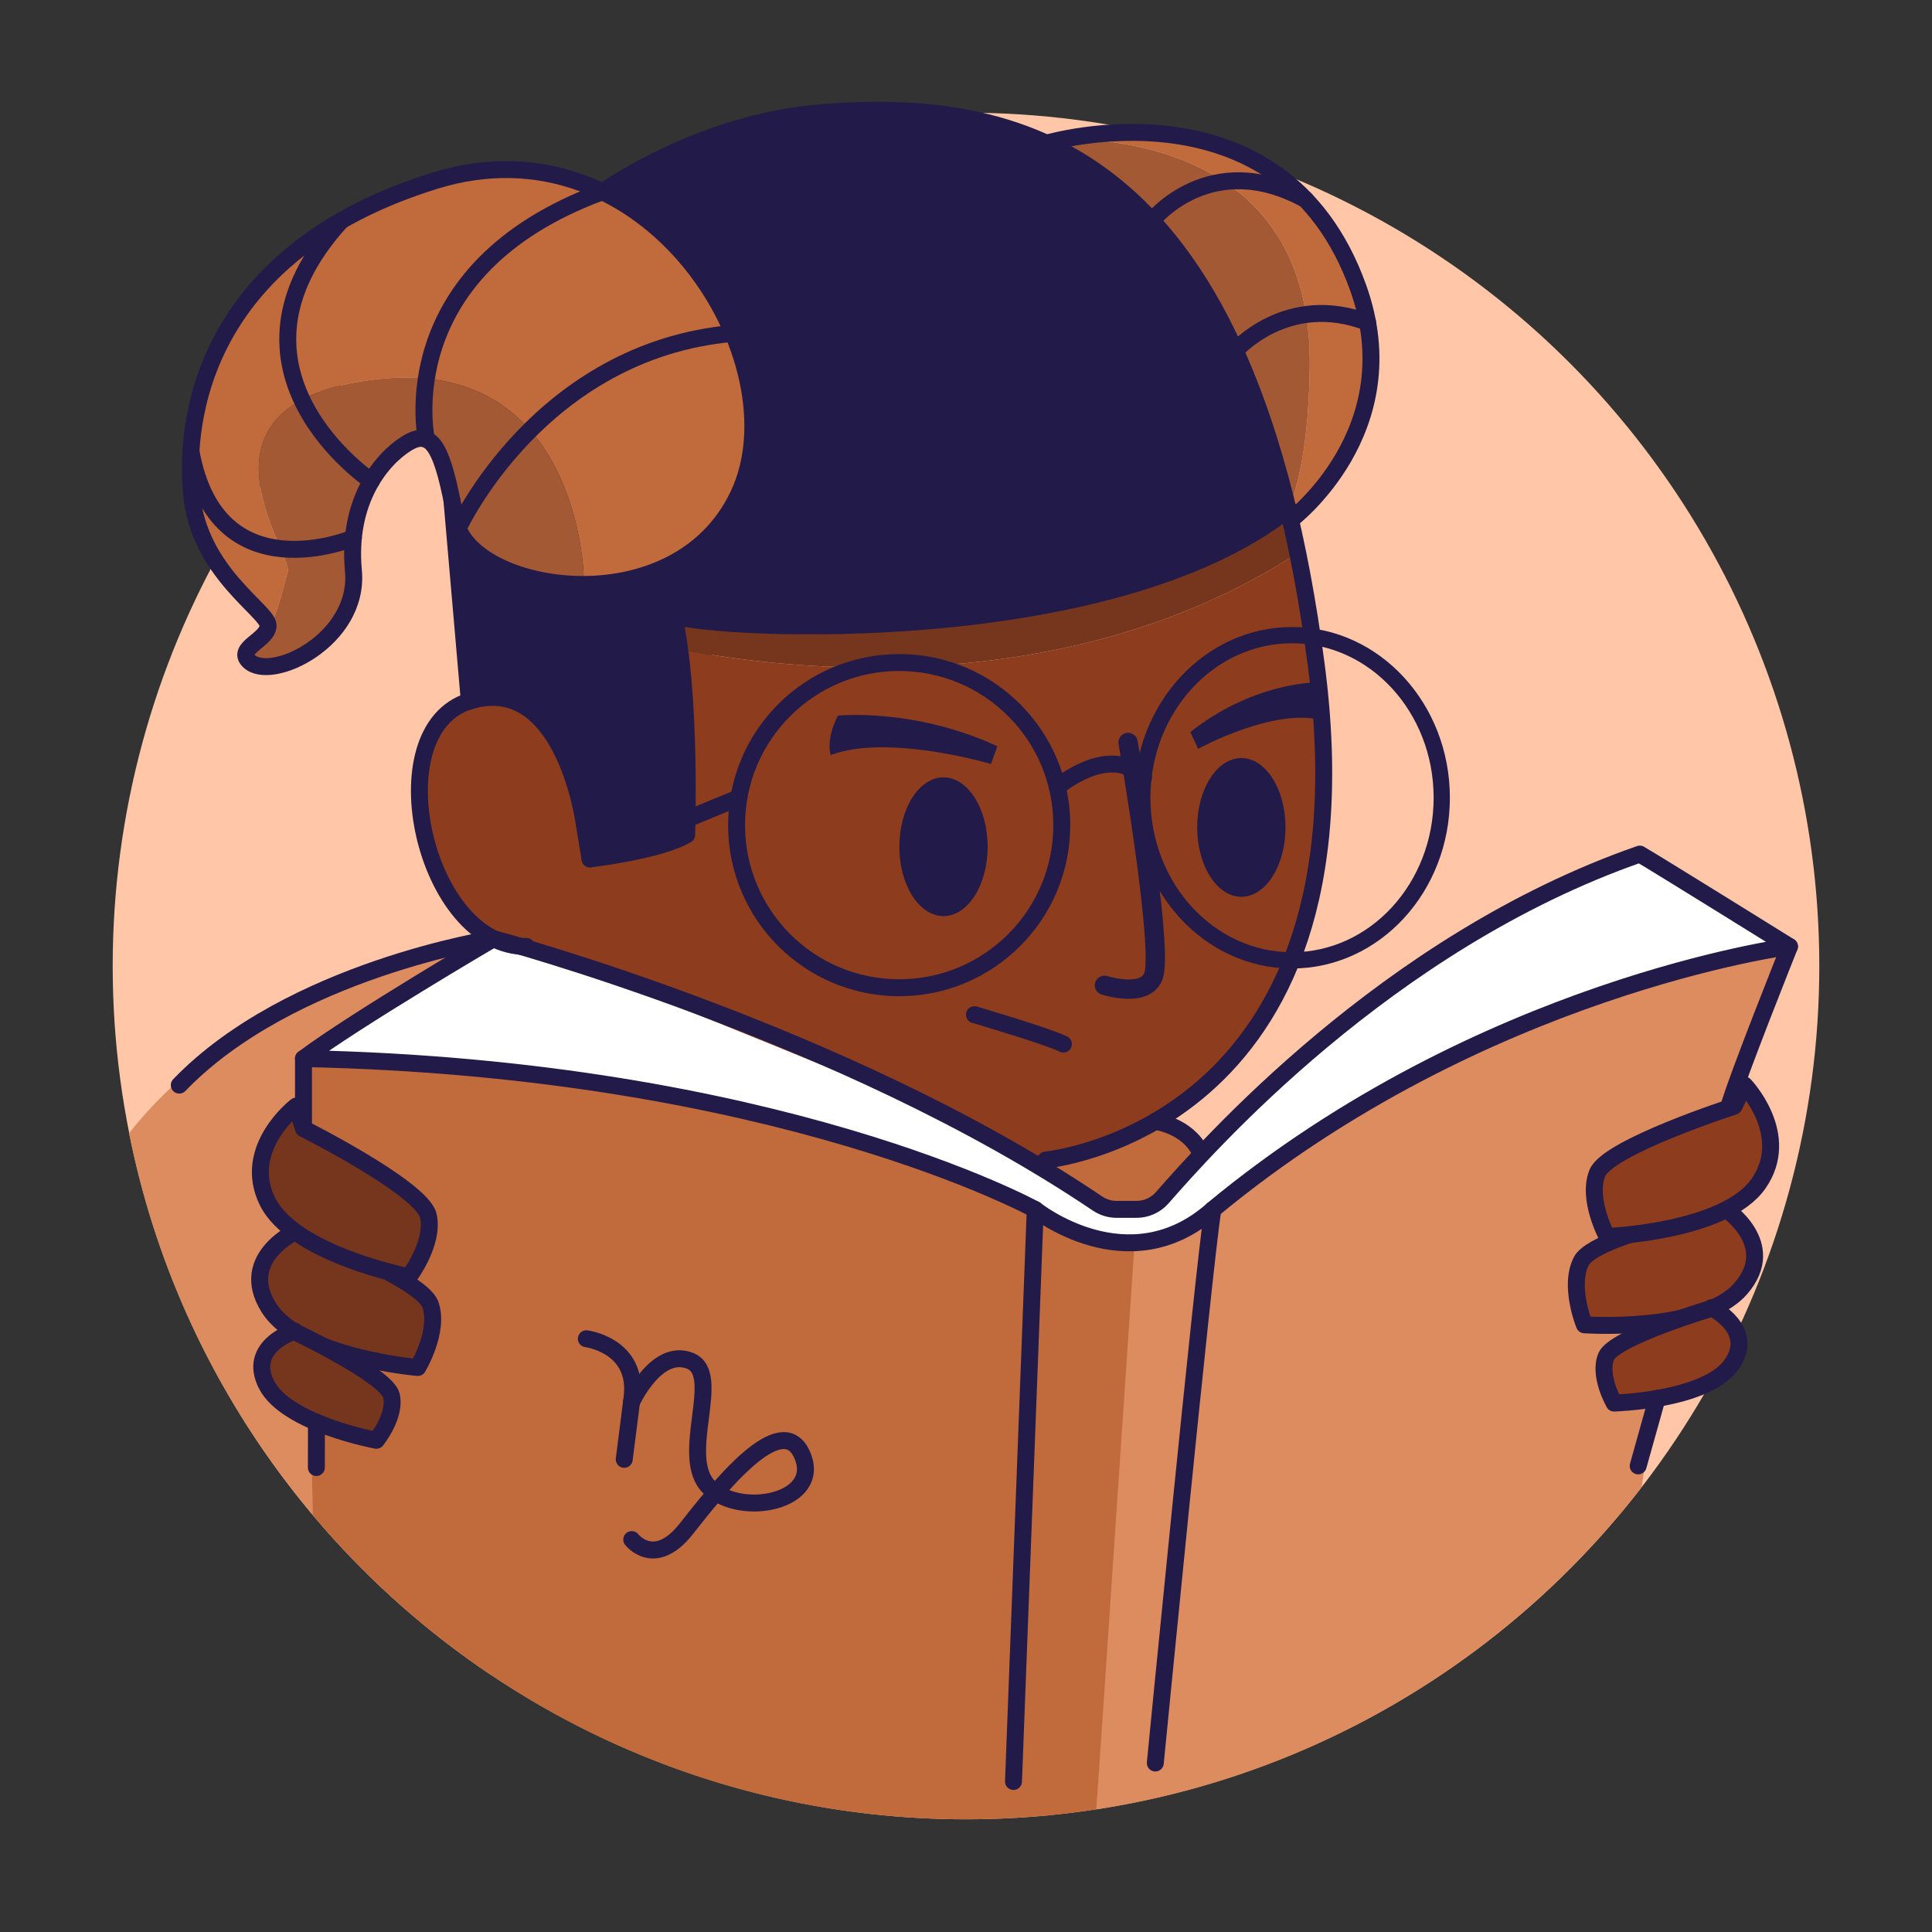 <?xml version="1.0" encoding="UTF-8"?><svg xmlns="http://www.w3.org/2000/svg" viewBox="0 0 1200 1200"><rect x="0" y="0" width="1200" height="1200" fill="#333333" stroke="none"/><defs><style>.cls-1,.cls-2,.cls-3,.cls-4,.cls-5{stroke:#221a48;stroke-linecap:round;stroke-linejoin:round;}.cls-1,.cls-3,.cls-4{stroke-width:10.52px;}.cls-1,.cls-6{fill:#76361d;}.cls-2{stroke-width:10.09px;}.cls-2,.cls-4,.cls-5{fill:none;}.cls-3,.cls-7{fill:#8d3d1d;}.cls-6,.cls-8,.cls-9,.cls-10,.cls-11,.cls-7,.cls-12,.cls-13{stroke-width:0px;}.cls-8{fill:#a45935;}.cls-9{fill:#221a48;}.cls-10{fill:#dc8c5e;}.cls-11{fill:#c16a3c;}.cls-12{fill:#fff;}.cls-13{fill:#ffc7a7;}.cls-5{stroke-width:12px;}</style></defs><g id="background"><circle class="cls-13" cx="600" cy="600" r="530"/></g><g id="couleur"><path class="cls-11" d="m777.15,98.72c-47.85-22.43-85.67-18.5-107.24-12.45,57.28,3.09,145.29,26.57,143.59,141.95-.61,41.85-5.68,69.56-12.98,87.56,31.56-6.77,45.47-57.09,51.01-65.92,6.03-9.63,1.97-115.37-74.38-151.15Z"/><path class="cls-8" d="m669.91,86.27c-12.84,3.61-19.93,7.97-19.93,7.97,0,0,103.51,220.26,141.51,222.26,3.16.17,6.17-.1,9.03-.71,7.3-18,12.36-45.72,12.98-87.56,1.69-115.38-86.32-138.86-143.59-141.95Z"/><path class="cls-9" d="m800.44,316.12s-45.57-261.64-252.75-247.63c-207.18,14.01-291.57,145.85-284.38,169.43,7.19,23.58,3.34,35.02,3.34,35.02l15.1,43.18,24.79,240.89,126.97-5.52,9-145s315.88,13.25,357.94-90.38Z"/><path class="cls-11" d="m270.12,112.23c-132.88,41.23-156.69,134.73-151.12,194.77,4.5,48.5,47.5,72.5,47.5,81.5,0,2.2-1.2,4.17-2.9,6t0,0c7.1-6,11.9-28,15.13-39.41,3.23-11.42-69.23-105.58,55.77-119.58s128,122,128,122l-9.43,5.22c39.67,2.63,85.26-11.93,105.74-55.72,38.81-83-55.81-236-188.7-194.77Z"/><path class="cls-8" d="m234.5,235.5c-125,14-52.54,108.17-55.77,119.58-3.23,11.42-8.03,33.41-15.13,39.41t0,0c-5.22,5.63-15.14,9.96-9.1,16,13.58,13.58,69-13,65-56s17-69,33-79,22.5,2.5,30.5,47.5c3.78,21.26,34.56,37.37,70.07,39.72l9.43-5.22s-3-136-128-122Z"/><path class="cls-10" d="m292.93,585.62s-137.74,22.42-212.75,118.25c27.69,139.33,109.98,258.99,223.65,335.72l335.24-338.58-346.15-115.39Z"/><path class="cls-10" d="m1107.37,587.89l-227.25,40.63-169.83,135.98-25.5-10.01,17,16.45-20.79,352.91c137.4-21.07,257.41-94.91,338.71-200.17l2.29-16.68,85.37-319.11Z"/><path class="cls-11" d="m600,1130c27.54,0,54.59-2.1,81-6.15l25-370.85,39-37-22-19-73,23-51.86.5-249.93-57.01-127.92-17.06-31.79,16.03,5.83,278.63c97.22,115.51,242.87,188.91,405.67,188.91Z"/><path class="cls-12" d="m292.93,591.1l-96.43,60.62.05,5.96s332.88,17.22,460.17,102.27c28.86,17.14,74.29,13.05,92.29-3.95s161.74-132.23,358.37-168.11c-33.74-21.77-89.37-56.89-89.37-56.89,0,0-183,65-284,200-15,20-42.6,19.49-42.6,19.49l-24.4-13.49s-298.14-168.79-374.07-145.9Z"/><path class="cls-7" d="m422.51,403.17c5.17,50.67,4.1,111.33,4.1,111.33l-60.11,23.28s-1.64-119.63-73.57-102.7c-71.93,16.92-18.93,140.92,14.07,147.92s311,122,342.34,137.5c26.32-3,151.18-49.97,164.96-163.48,10.43-85.87-.92-171.16-8.4-213.46-152.32,98.84-339.03,68.71-383.4,59.61Z"/><path class="cls-6" d="m805.91,343.56c-3.06-17.31-5.47-27.44-5.47-27.44,0,0-162.44,107.88-380.44,66.88.97,6.41,1.8,13.2,2.51,20.17,44.37,9.1,231.08,39.23,383.4-59.61Z"/></g><g id="tracé"><ellipse class="cls-9" cx="586.02" cy="525.92" rx="27.42" ry="43.09"/><ellipse class="cls-9" cx="771.02" cy="513.92" rx="27.42" ry="43.09"/><path class="cls-5" d="m700.67,461.18s20.59,118.65,16.33,142.82c-3,17-31,8-31,8"/><path class="cls-4" d="m374.12,119.1c39.57-25.98,87.01-45.12,136.03-49.1,129.35-10.5,265.76,26.68,307.35,342.69,38.01,288.81-167.99,307.81-167.99,307.81"/><path class="cls-4" d="m800.44,316.12c-111.06,87.62-354.94,75.38-381.94,66.38,11,49,8,136,8,136-17,10-60,15-60,15l-4-24s-13-92-71-74-28,152.77,35.5,152.38"/><path class="cls-4" d="m717.58,1095.03s29.82-305.56,35.72-343.76c-52.4,46.54-110.3,0-110.3,0l-13.5,355.23"/><path class="cls-4" d="m643,751.27s-159.5-87.77-454.5-93.77c32-24,118.03-74.45,118.03-74.45,0,0,217,57.62,375.07,164.43,3.53,2.38,7.67,3.68,11.93,3.68h12.42c6.1,0,11.9-2.62,15.92-7.21,26.98-30.73,139.32-158.7,296.63-213.46,12,7,92.98,57.39,92.98,57.39,0,0-191.38,25.15-358.18,163.38"/><path class="cls-4" d="m605.23,630.24s45.27,13.26,55.27,18.26"/><path class="cls-9" d="m619.5,463.5l-4,11s-64.24-19-99.62-5.5c-2.76-12,4.62-24.5,4.62-24.5,0,0,47-5,99,19Z"/><path class="cls-9" d="m739.36,454.72l4.82,10.39s48.18-26.51,78.3-17.42c.39-12.2-7.34-23.67-7.34-23.67,0,0-38.08.71-75.79,30.69Z"/><path class="cls-4" d="m119,307c-5.57-60.04,18.23-153.55,151.12-194.77,132.88-41.23,227.51,111.77,188.7,194.77-38.81,83-167.81,61-175.81,16s-14.5-57.5-30.5-47.5-37,36-33,79-51.42,69.58-65,56c-8-8,12-13,12-22s-43-33-47.5-81.5Z"/><path class="cls-4" d="m264.86,272.94s-23.13-105.25,109.26-153.84"/><path class="cls-4" d="m284.52,328.26s50.58-110.59,170.78-121.18"/><path class="cls-4" d="m230.66,298.72s-103.17-69.15-18.67-161.69"/><path class="cls-4" d="m219.47,334.15s-84.78,35.85-100.88-53.9"/><line class="cls-4" x1="280.69" y1="310.73" x2="291.5" y2="435.5"/><path class="cls-4" d="m649.99,88.96s145.75-43.28,193.51,89.54c32,89-41.92,144.52-41.92,144.52"/><path class="cls-4" d="m767.25,217.88s32.12-36.88,82.19-17.63"/><path class="cls-4" d="m715.5,137.05s36-45.55,95.37-13.13"/><circle class="cls-4" cx="558.5" cy="512.5" r="101"/><ellipse class="cls-2" cx="802.5" cy="495.5" rx="93" ry="101"/><path class="cls-4" d="m656.71,488.87s32.37-27.71,53.58-6.04"/><line class="cls-4" x1="366.5" y1="533.5" x2="458.93" y2="495.5"/><path class="cls-1" d="m184.5,764.5s-37.05,16.61-17.57,47.68c19.48,31.07,92.57,37.19,92.57,37.19,0,0,13.63-22.61,7.81-39.08-5.82-16.47-82.89-45.28-82.89-45.28l.07-.52Z"/><path class="cls-1" d="m183.12,826.79s-29.93,9.16-17.53,33.35c12.4,24.19,68.18,34.45,68.18,34.45,0,0,12.4-15.39,9.3-27.85-3.1-12.46-60.05-39.57-60.05-39.57l.1-.38Z"/><path class="cls-3" d="m1071.21,750.49s34.06,22.1,10.05,49.81c-24.02,27.72-97.18,22.55-97.18,22.55,0,0-10-24.43-1.73-39.81,8.27-15.38,88.85-32.03,88.85-32.03v-.53Z"/><path class="cls-3" d="m1063.02,812.25s28.17,13.64,12.21,35.64c-15.96,22-72.66,23.58-72.66,23.58,0,0-9.89-17.11-4.92-28.95,4.97-11.84,65.41-29.89,65.41-29.89l-.04-.39Z"/><line class="cls-4" x1="188.5" y1="657.5" x2="188.5" y2="701.01"/><line class="cls-4" x1="196.55" y1="883.39" x2="196.5" y2="911.5"/><path class="cls-4" d="m1111.48,587.89s-32.9,82.19-37.94,100.4"/><line class="cls-4" x1="1029.23" y1="868.61" x2="1017.5" y2="910.5"/><path class="cls-4" d="m306.53,583.05s-126.34,19.42-195.19,90.94"/><path class="cls-4" d="m364.19,831.51s32.52,4.14,28.39,36.66c-.3,2.35-.58,4.56-.84,6.64-3.39,26.68-4.02,31.6-4.02,31.6"/><path class="cls-4" d="m392.21,871.02s15.34-34,36.33-25.82c20.99,8.18-7.58,59.62,12.03,78.64s70.46,8.96,57.65-20.21c-12.81-29.17-52.23,20.9-71.94,45.93-19.71,25.03-33.9,6.71-33.9,6.71"/><path class="cls-1" d="m184,687s-34,26-18,59,88,47,88,47c0,0,16-21,12-38-4-17-77.5-53.99-77.5-53.99l-4.5-14.01Z"/><path class="cls-3" d="m1083.59,673.99s29.61,30.91,8.74,61.06c-20.87,30.16-94.17,32.95-94.17,32.95,0,0-12.59-23.21-6.03-39.39,6.56-16.19,84.86-41.46,84.86-41.46l6.6-13.16Z"/><path class="cls-4" d="m717.58,696.5s19.89,2.5,27.92,19"/></g></svg>